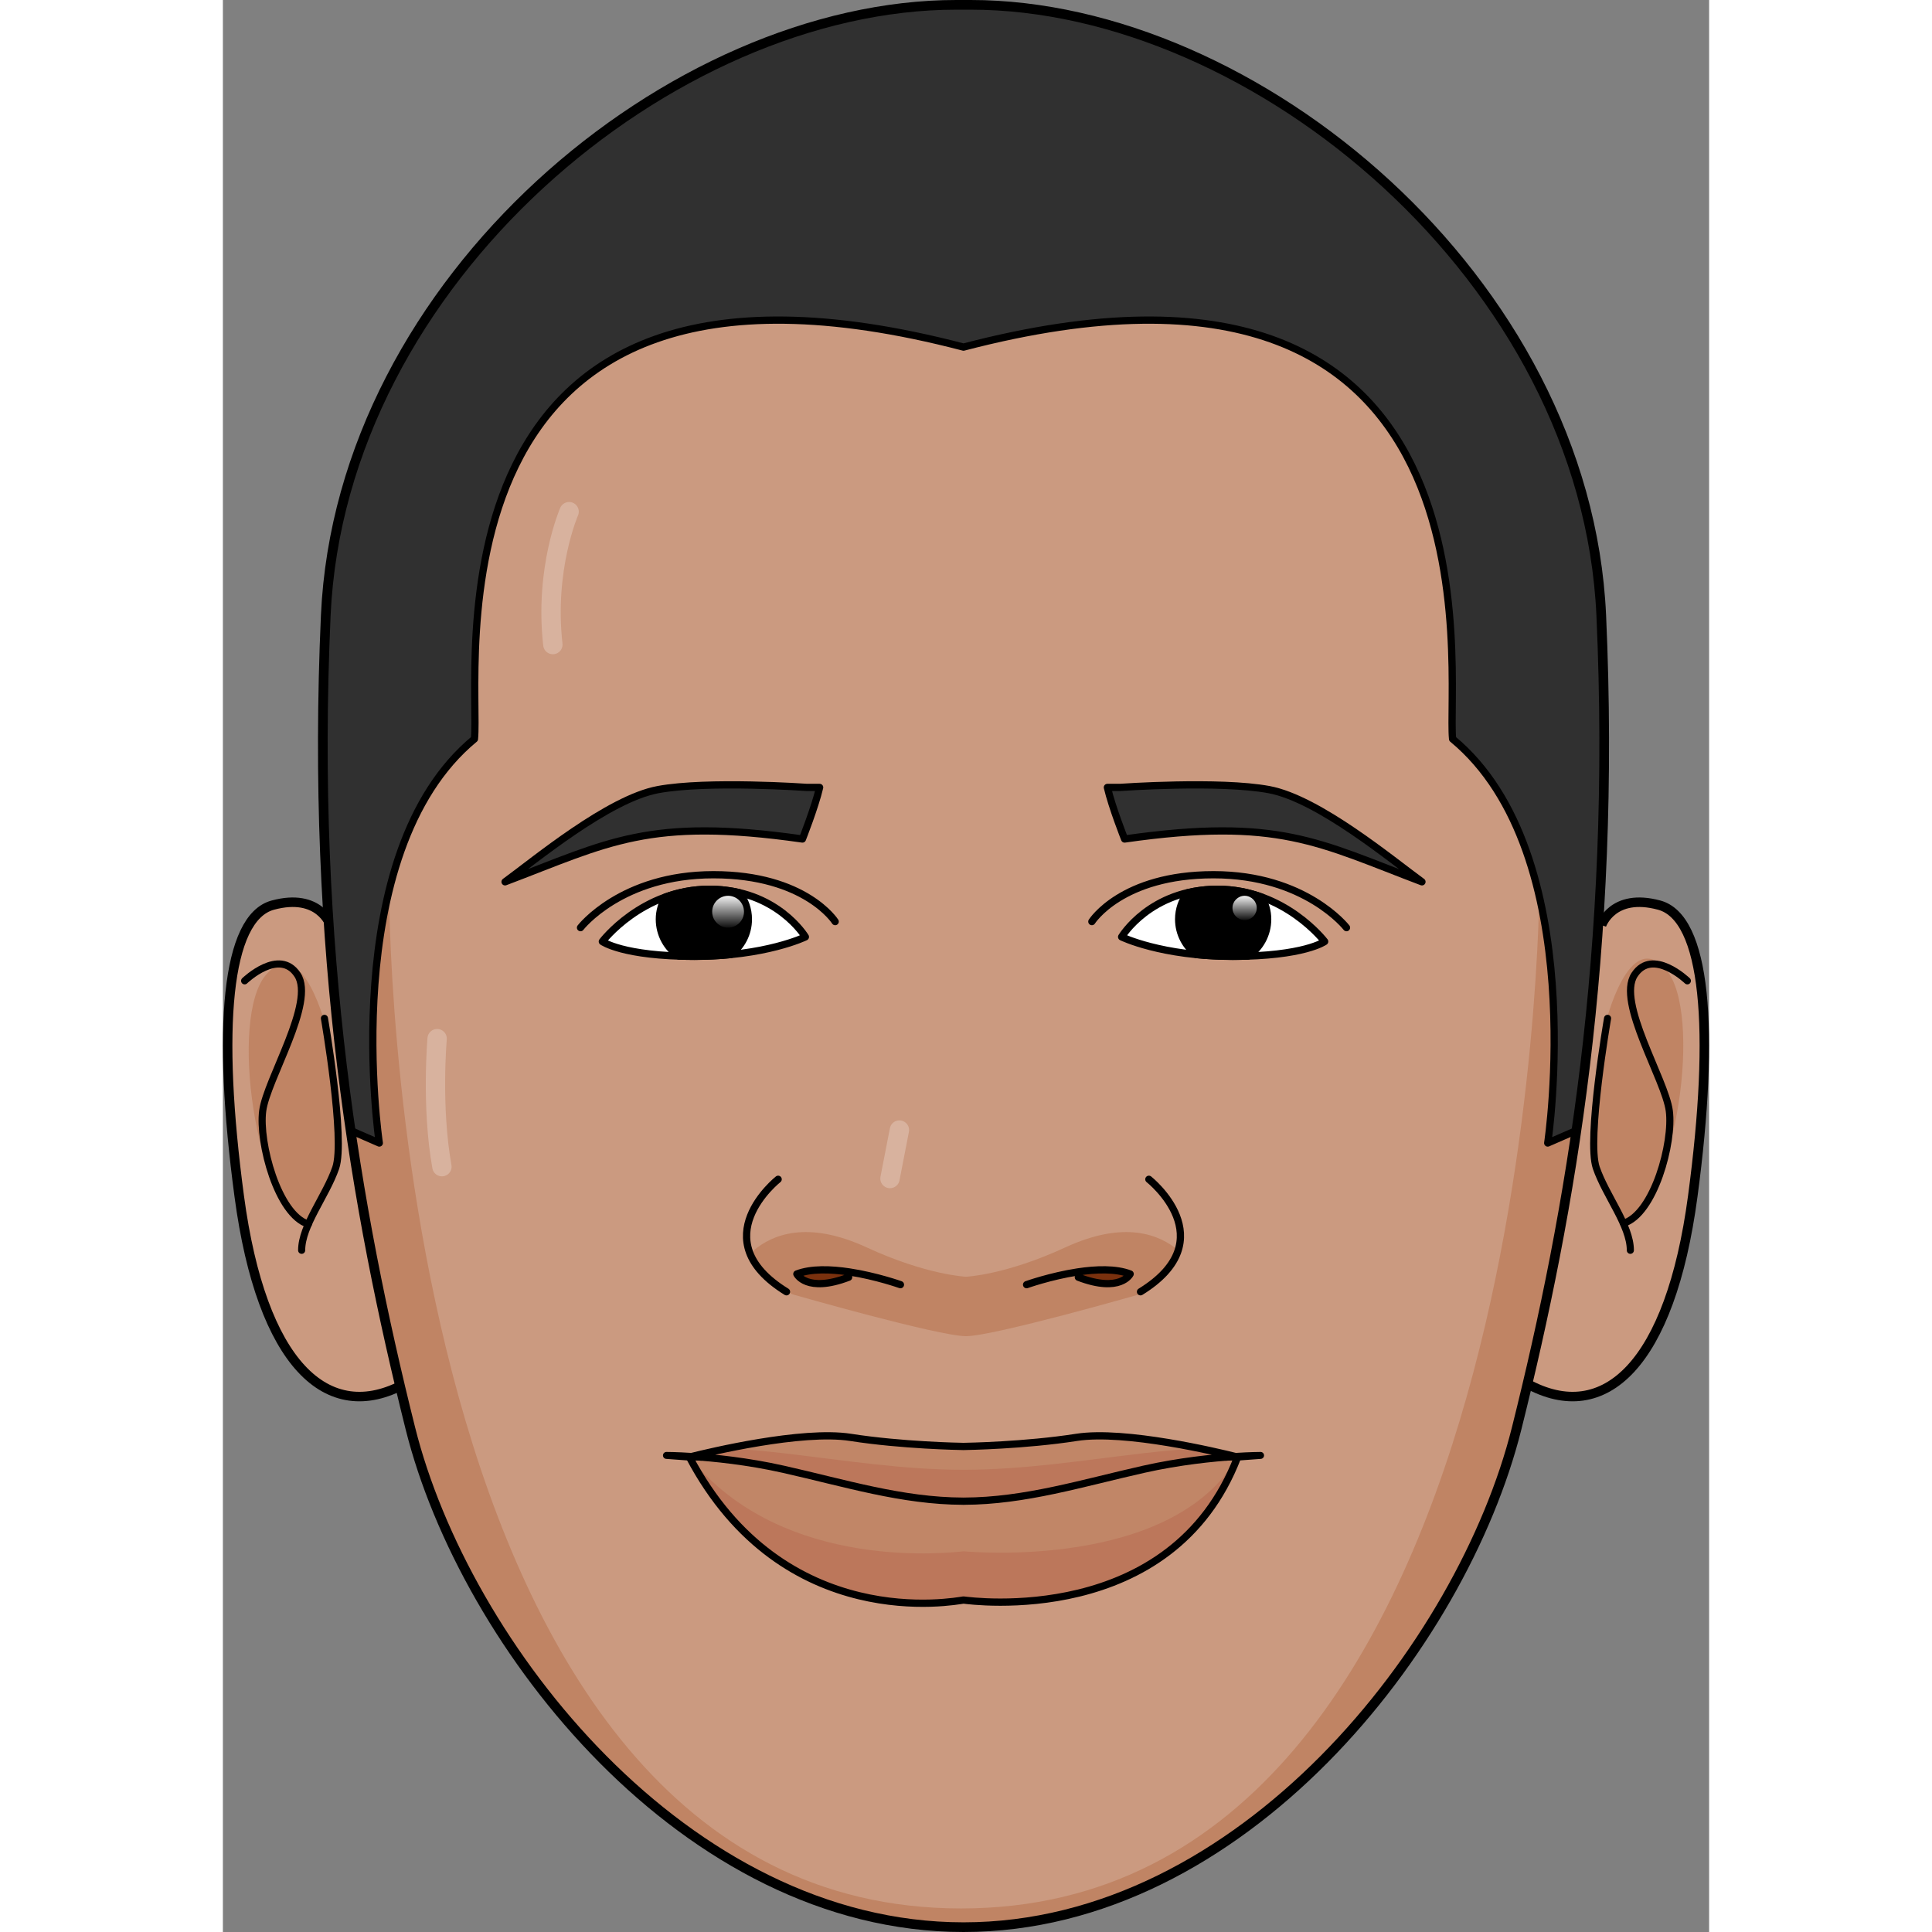 <?xml version="1.0" encoding="utf-8"?>
<!-- Created by: Science Figures, www.sciencefigures.org, Generator: Science Figures Editor -->
<!DOCTYPE svg PUBLIC "-//W3C//DTD SVG 1.1//EN" "http://www.w3.org/Graphics/SVG/1.1/DTD/svg11.dtd">
<svg version="1.1" id="Layer_1" xmlns="http://www.w3.org/2000/svg" xmlns:xlink="http://www.w3.org/1999/xlink" 
	 width="800px" height="800px" viewBox="0 0 385.114 500.623" enable-background="new 0 0 385.114 500.623"
	 xml:space="preserve">
<rect x="0" y="0" width="385.114" height="500.623" fill="#808080" stroke="none"/>
<g>
	<path fill="#CB9A80" d="M27.877,239.728c0,0-2.86-8.453-14.939-5.192c-12.085,3.262-14.503,32.15-8.701,75.481
		c5.798,43.331,22.769,59.628,43.046,48.451"/>
	<path fill="#C08464" d="M26.883,266.753c0,0-6.092-25.228-15.703-14.162c-9.612,11.065-2.791,59.492,10.988,65.771
		c5.233-10.284,8.779-17.308,7.457-29.231C28.302,277.208,26.883,266.753,26.883,266.753z"/>
	<path fill="none" stroke="#000000" stroke-width="2.461" stroke-miterlimit="10" d="M27.877,239.728c0,0-2.854-8.453-14.939-5.192
		c-12.079,3.262-14.499,32.15-8.695,75.481c5.796,43.331,22.768,59.628,43.044,48.451"/>
	
		<path fill="none" stroke="#000000" stroke-width="1.846" stroke-linecap="round" stroke-linejoin="round" stroke-miterlimit="10" d="
		M5.638,254.152c0,0,9.003-8.686,13.689-1.563c4.686,7.121-7.927,27.096-9.009,35.258c-1.078,8.166,3.897,26.925,11.825,29.355"/>
	
		<path fill="none" stroke="#000000" stroke-width="1.846" stroke-linecap="round" stroke-linejoin="round" stroke-miterlimit="10" d="
		M26.315,263.878c0,0,5.443,31.438,2.923,38.734c-2.522,7.295-8.829,14.938-8.829,21.363"/>
	<path fill="#CB9A80" d="M357.231,239.728c0,0,2.855-8.453,14.939-5.192c12.086,3.262,14.499,32.15,8.701,75.481
		c-5.802,43.331-22.774,59.628-43.045,48.451"/>
	<path fill="#C08464" d="M358.23,265.367c0,0,6.093-25.228,15.704-14.162c9.611,11.067,2.787,59.493-10.992,65.77
		c-5.234-10.283-8.775-17.308-7.453-29.23C356.811,275.823,358.23,265.367,358.23,265.367z"/>
	<path fill="none" stroke="#000000" stroke-width="2.461" stroke-miterlimit="10" d="M357.237,239.728
		c0,0,2.854-8.453,14.939-5.192c12.08,3.262,14.498,32.15,8.695,75.481c-5.797,43.331-22.769,59.628-43.045,48.451"/>
	
		<path fill="none" stroke="#000000" stroke-width="1.846" stroke-linecap="round" stroke-linejoin="round" stroke-miterlimit="10" d="
		M379.477,254.152c0,0-9.005-8.686-13.689-1.563c-4.688,7.121,7.927,27.096,9.009,35.258c1.077,8.166-3.927,26.697-11.854,29.129"/>
	
		<path fill="none" stroke="#000000" stroke-width="1.846" stroke-linecap="round" stroke-linejoin="round" stroke-miterlimit="10" d="
		M358.799,263.878c0,0-5.445,31.438-2.923,38.734c2.521,7.295,8.828,14.938,8.828,21.363"/>
	<path fill="#CB9A80" d="M192.554,499.583c72.056,0,129.228-72.837,143.325-129.229c14.097-56.391,25.847-123.744,21.932-210.68
		C353.893,72.739,268.042,1.468,194.433,1.468h-3.757c-73.608,0-159.46,71.271-163.377,158.207
		c-3.915,86.936,7.835,154.289,21.931,210.68C63.328,426.746,120.499,499.583,192.554,499.583z"/>
	<path fill="#C08464" d="M247.54,323.976c-4.769-3.996-13.779-7.896-29.282-0.734c-15.497,7.162-25.704,7.588-25.704,7.588
		s-10.196-0.426-25.702-7.588c-15.501-7.162-24.511-3.262-29.282,0.734c-1.404,6.854,10.168,11.453,10.168,11.453
		s37.722,10.803,44.819,10.803c7.096,0,44.817-10.803,44.817-10.803S244.232,332.62,247.54,323.976z"/>
	<path fill="#C08464" d="M335.165,368.146c10.1-40.4,18.96-86.48,21.754-141.307l-15.784,2.825c0,0-0.424,264.855-149.851,264.855
		c-149.428,0-148.23-264.876-148.23-264.876H26.905c2.947,53.599,11.686,98.79,21.613,138.503
		c14.098,56.391,71.269,131.224,143.323,131.224C263.897,499.369,321.069,424.536,335.165,368.146z"/>
	<path fill="#303030" d="M150.17,217.405c0,0,3.257-8.226,4.457-13.367h-3.257c0,0-25.795-1.826-38.649,0.573
		c-12.854,2.399-32.062,18.404-39.602,23.887C99.854,218.384,110.277,211.703,150.17,217.405z"/>
	<path fill="#303030" d="M233.655,217.405c0,0-3.261-8.226-4.461-13.367h3.262c0,0,25.791-1.826,38.643,0.573
		c12.859,2.399,32.063,18.404,39.604,23.887C283.968,218.384,273.543,211.703,233.655,217.405z"/>
	<path fill="#FFFFFF" d="M98.326,243.971c0,0,10.281-13.541,27.763-13.541c17.48,0,24.85,12.341,24.85,12.341
		s-10.283,5.033-28.791,5.033C103.638,247.804,98.326,243.971,98.326,243.971z"/>
	<path fill="#FFFFFF" d="M285.495,243.971c0,0-10.283-13.541-27.763-13.541c-17.48,0-24.85,12.341-24.85,12.341
		s10.282,5.033,28.791,5.033S285.495,243.971,285.495,243.971z"/>
	<path fill="#C18667" d="M123.905,377.565c0,0-3.672-0.25-3.017,0c24.396,46.145,69.057,37.279,71.024,37.037
		c1.969,0.242,54.008,7.291,71.023-37.037c0.651-0.25-3.021,0-3.021,0"/>
	<path fill="#BC775B" d="M262.937,377.528c-17.016,29.26-69.055,24.607-71.023,24.447c-1.968,0.16-46.629,6.012-71.024-24.447
		c-0.062-0.018-0.054-0.026-0.044-0.037c-0.047,0.018-0.041,0.041,0.044,0.074c24.396,46.145,69.057,37.279,71.024,37.037
		c1.969,0.242,54.008,7.291,71.023-37.037c0.087-0.033,0.091-0.057,0.045-0.074C262.988,377.502,262.999,377.511,262.937,377.528z"
		/>
	<path fill="#C18667" d="M221.195,372.454c-13.374,2.086-28.308,2.338-29.282,2.352c-0.975-0.014-15.909-0.266-29.281-2.352
		c-12.574-1.965-36.787,3.867-41.077,4.939c5.685,0.367,14.4,1.238,23.705,3.33c15.917,3.582,30.754,8.229,46.561,8.266v0.008
		c0.029,0,0.058-0.004,0.093-0.004c0.03,0,0.063,0.004,0.094,0.004v-0.008c15.805-0.037,30.637-4.684,46.561-8.266
		c9.298-2.092,18.02-2.963,23.703-3.33C257.981,376.321,233.764,370.489,221.195,372.454z"/>
	<path fill="#BC775B" d="M238.567,376.556c-15.924,1.861-30.756,4.275-46.561,4.295v0.004c-0.03,0-0.063-0.001-0.094-0.001
		c-0.035,0-0.063,0.001-0.093,0.001v-0.004c-15.807-0.02-30.644-2.434-46.561-4.295c-5.101-0.594-10.005-0.994-14.351-1.271
		c-4.484,0.918-7.966,1.763-9.354,2.108c5.685,0.367,14.4,1.238,23.705,3.33c15.917,3.582,30.754,8.229,46.561,8.266v0.008
		c0.029,0,0.058-0.004,0.093-0.004c0.03,0,0.063,0.004,0.094,0.004v-0.008c15.805-0.037,30.637-4.684,46.561-8.266
		c9.298-2.092,18.02-2.963,23.703-3.33c-1.387-0.346-4.871-1.191-9.357-2.108C248.569,375.56,243.667,375.962,238.567,376.556z"/>
	<path fill="#303030" d="M357.169,159.46C353.251,72.525,267.4,1.253,193.791,1.253h-3.755
		c-73.611,0-159.462,71.271-163.378,158.207c-2.277,50.567,0.764,94.474,6.466,133.487l7.405,3.231
		c0,0-11.281-75.035,24.654-104.703c1.67-16.295-15.628-138.722,126.729-101.534c142.356-37.188,125.061,85.239,126.729,101.534
		c35.935,29.667,24.653,104.703,24.653,104.703l7.407-3.231C356.404,253.935,359.446,210.028,357.169,159.46z"/>
	
		<path fill="none" stroke="#000000" stroke-width="1.88" stroke-linecap="round" stroke-linejoin="round" stroke-miterlimit="10" d="
		M357.169,159.46C353.251,72.525,267.4,1.253,193.791,1.253h-3.755c-73.611,0-159.462,71.271-163.378,158.207
		c-2.277,50.567,0.764,94.474,6.466,133.487l7.405,3.231c0,0-11.281-75.035,24.654-104.703
		c1.67-16.295-15.628-138.722,126.729-101.534c142.356-37.188,125.061,85.239,126.729,101.534
		c35.935,29.667,24.653,104.703,24.653,104.703l7.407-3.231C356.404,253.935,359.446,210.028,357.169,159.46z"/>
	<path fill="none" stroke="#000000" stroke-width="2.507" stroke-miterlimit="10" d="M191.913,499.369
		c72.052,0,129.229-72.839,143.326-129.228c14.097-56.393,25.844-123.745,21.927-210.682
		C353.248,72.525,267.397,1.253,193.788,1.253h-3.75c-73.614,0-159.465,71.271-163.379,158.206
		c-3.916,86.938,7.83,154.29,21.928,210.682C62.684,426.53,119.855,499.369,191.913,499.369z"/>
	
		<path fill="none" stroke="#000000" stroke-width="1.88" stroke-linecap="round" stroke-linejoin="round" stroke-miterlimit="10" d="
		M150.17,217.405c0,0,3.257-8.226,4.457-13.367h-3.257c0,0-25.795-1.826-38.649,0.573c-12.854,2.399-32.062,18.404-39.602,23.887
		C99.854,218.384,110.277,211.703,150.17,217.405z"/>
	
		<path fill="none" stroke="#000000" stroke-width="1.88" stroke-linecap="round" stroke-linejoin="round" stroke-miterlimit="10" d="
		M143.878,305.581c0,0-19.777,15.621,2.164,29.145"/>
	<path fill="#7A310E" d="M162.353,329.594c-4.778-0.727-9.906-0.915-13.623,0.524c0,0,2.508,5.02,13.417,0.842"/>
	
		<path fill="none" stroke="#000000" stroke-width="1.88" stroke-linecap="round" stroke-linejoin="round" stroke-miterlimit="10" d="
		M175.567,332.884c0,0-6.238-2.223-13.215-3.29c-4.778-0.727-9.906-0.915-13.623,0.524c0,0,2.508,5.02,13.417,0.842"/>
	
		<path fill="none" stroke="#000000" stroke-width="1.88" stroke-linecap="round" stroke-linejoin="round" stroke-miterlimit="10" d="
		M233.655,217.405c0,0-3.261-8.226-4.461-13.367h3.262c0,0,25.791-1.826,38.643,0.573c12.859,2.399,32.063,18.404,39.604,23.887
		C283.968,218.384,273.543,211.703,233.655,217.405z"/>
	
		<path fill="none" stroke="#000000" stroke-width="1.88" stroke-linecap="round" stroke-linejoin="round" stroke-miterlimit="10" d="
		M239.942,305.581c0,0,19.778,15.621-2.164,29.145"/>
	
		<path fill="none" stroke="#000000" stroke-width="1.88" stroke-linecap="round" stroke-linejoin="round" stroke-miterlimit="10" d="
		M123.905,377.565c0,0-3.672-0.25-3.017,0c24.396,46.145,69.057,37.279,71.024,37.037c1.969,0.242,54.008,7.291,71.023-37.037
		c0.651-0.25-3.021,0-3.021,0"/>
	
		<path fill="none" stroke="#000000" stroke-width="1.803" stroke-linecap="round" stroke-linejoin="round" stroke-miterlimit="10" d="
		M120.889,377.565c0,0,0.235-0.063,0.666-0.172c-4.088-0.262-6.619-0.264-6.619-0.264L120.889,377.565z"/>
	
		<path fill="none" stroke="#000000" stroke-width="1.88" stroke-linecap="round" stroke-linejoin="round" stroke-miterlimit="10" d="
		M221.195,372.454c-13.374,2.086-28.308,2.338-29.282,2.352c-0.975-0.014-15.909-0.266-29.281-2.352
		c-12.574-1.965-36.787,3.867-41.077,4.939c5.685,0.367,14.4,1.238,23.705,3.33c15.917,3.582,30.754,8.229,46.561,8.266v0.008
		c0.029,0,0.058-0.004,0.093-0.004c0.03,0,0.063,0.004,0.094,0.004v-0.008c15.805-0.037,30.637-4.684,46.561-8.266
		c9.298-2.092,18.02-2.963,23.703-3.33C257.981,376.321,233.764,370.489,221.195,372.454z"/>
	
		<path fill="none" stroke="#000000" stroke-width="1.803" stroke-linecap="round" stroke-linejoin="round" stroke-miterlimit="10" d="
		M268.886,377.13c0,0-2.525,0.002-6.615,0.264c0.426,0.108,0.666,0.172,0.666,0.172L268.886,377.13z"/>
	<path fill="#7A310E" d="M221.474,329.594c4.773-0.727,9.9-0.915,13.622,0.524c0,0-2.512,5.02-13.421,0.842"/>
	
		<path fill="none" stroke="#000000" stroke-width="1.88" stroke-linecap="round" stroke-linejoin="round" stroke-miterlimit="10" d="
		M208.258,332.884c0,0,6.232-2.223,13.216-3.29c4.773-0.727,9.9-0.915,13.622,0.524c0,0-2.512,5.02-13.421,0.842"/>
	
		<path fill="none" stroke="#000000" stroke-width="1.88" stroke-linecap="round" stroke-linejoin="round" stroke-miterlimit="10" d="
		M98.326,243.971c0,0,10.281-13.541,27.763-13.541c17.48,0,24.85,12.341,24.85,12.341s-10.283,5.033-28.791,5.033
		C103.638,247.804,98.326,243.971,98.326,243.971z"/>
	
		<path fill="none" stroke="#000000" stroke-width="1.88" stroke-linecap="round" stroke-linejoin="round" stroke-miterlimit="10" d="
		M136.165,238.19c0-2.576-0.871-4.931-2.3-6.85c-2.336-0.556-4.906-0.911-7.776-0.911c-4.24,0-8.045,0.805-11.395,2.013
		c-0.983,1.699-1.591,3.645-1.591,5.748c0,3.971,2.007,7.469,5.063,9.544c1.263,0.041,2.57,0.07,3.98,0.07
		c3.433,0,6.57-0.173,9.425-0.455C134.345,245.244,136.165,241.944,136.165,238.19z"/>
	
		<path fill="none" stroke="#000000" stroke-width="1.88" stroke-linecap="round" stroke-linejoin="round" stroke-miterlimit="10" d="
		M92.67,240.372c0,0,10.587-13.713,34.447-13.713s31.539,12.146,31.539,12.146"/>
	
		<path fill="none" stroke="#000000" stroke-width="1.88" stroke-linecap="round" stroke-linejoin="round" stroke-miterlimit="10" d="
		M285.495,243.971c0,0-10.283-13.541-27.763-13.541c-17.48,0-24.85,12.341-24.85,12.341s10.282,5.033,28.791,5.033
		S285.495,243.971,285.495,243.971z"/>
	
		<path fill="none" stroke="#000000" stroke-width="1.88" stroke-linecap="round" stroke-linejoin="round" stroke-miterlimit="10" d="
		M270.724,238.19c0-2.103-0.603-4.049-1.588-5.746c-3.354-1.209-7.158-2.015-11.403-2.015c-2.864,0-5.435,0.355-7.771,0.911
		c-1.426,1.919-2.302,4.274-2.302,6.85c0,3.753,1.822,7.053,4.599,9.159c2.849,0.282,5.988,0.455,9.415,0.455
		c1.414,0,2.722-0.029,3.986-0.07C268.715,245.66,270.724,242.162,270.724,238.19z"/>
	<path d="M136.165,238.19c0-2.576-0.871-4.931-2.3-6.85c-2.336-0.556-4.906-0.911-7.776-0.911c-4.24,0-8.045,0.805-11.395,2.013
		c-0.983,1.699-1.591,3.645-1.591,5.748c0,3.971,2.007,7.469,5.063,9.544c1.263,0.041,2.57,0.07,3.98,0.07
		c3.433,0,6.57-0.173,9.425-0.455C134.345,245.244,136.165,241.944,136.165,238.19z"/>
	<path d="M270.724,238.19c0-2.103-0.603-4.049-1.588-5.746c-3.354-1.209-7.158-2.015-11.403-2.015c-2.864,0-5.435,0.355-7.771,0.911
		c-1.426,1.919-2.302,4.274-2.302,6.85c0,3.753,1.822,7.053,4.599,9.159c2.849,0.282,5.988,0.455,9.415,0.455
		c1.414,0,2.722-0.029,3.986-0.07C268.715,245.66,270.724,242.162,270.724,238.19z"/>
	
		<path fill="none" stroke="#000000" stroke-width="1.88" stroke-linecap="round" stroke-linejoin="round" stroke-miterlimit="10" d="
		M291.151,240.372c0,0-10.587-13.713-34.447-13.713s-31.533,12.146-31.533,12.146"/>
	
		<line fill="none" stroke="#D8B29E" stroke-width="5.014" stroke-linecap="round" stroke-linejoin="round" stroke-miterlimit="10" x1="175.302" y1="292.821" x2="172.86" y2="305.381"/>
	
		<path fill="none" stroke="#D8B29E" stroke-width="5.014" stroke-linecap="round" stroke-linejoin="round" stroke-miterlimit="10" d="
		M55.516,269.138c0,0-1.552,17.648,1.241,33.17"/>
	
		<path fill="none" stroke="#D8B29E" stroke-width="5.014" stroke-linecap="round" stroke-linejoin="round" stroke-miterlimit="10" d="
		M89.713,132.585c0,0-6.442,14.754-4.209,34.436"/>
	<linearGradient id="SVGID_1_" gradientUnits="userSpaceOnUse" x1="264.751" y1="231.785" x2="264.751" y2="238.846">
		<stop  offset="0" style="stop-color:#FFFFFF"/>
		<stop  offset="1" style="stop-color:#FFFFFF;stop-opacity:0"/>
	</linearGradient>
	<circle fill="url(#SVGID_1_)" cx="264.751" cy="235.272" r="3.144"/>
	<linearGradient id="SVGID_2_" gradientUnits="userSpaceOnUse" x1="130.908" y1="231.678" x2="130.908" y2="240.936">
		<stop  offset="0" style="stop-color:#FFFFFF"/>
		<stop  offset="1" style="stop-color:#FFFFFF;stop-opacity:0"/>
	</linearGradient>
	<path fill="url(#SVGID_2_)" d="M135.03,236.25c0,2.275-1.846,4.122-4.124,4.122c-2.273,0-4.12-1.846-4.12-4.122
		c0-2.276,1.847-4.122,4.12-4.122C133.185,232.129,135.03,233.974,135.03,236.25z"/>
</g>
</svg>